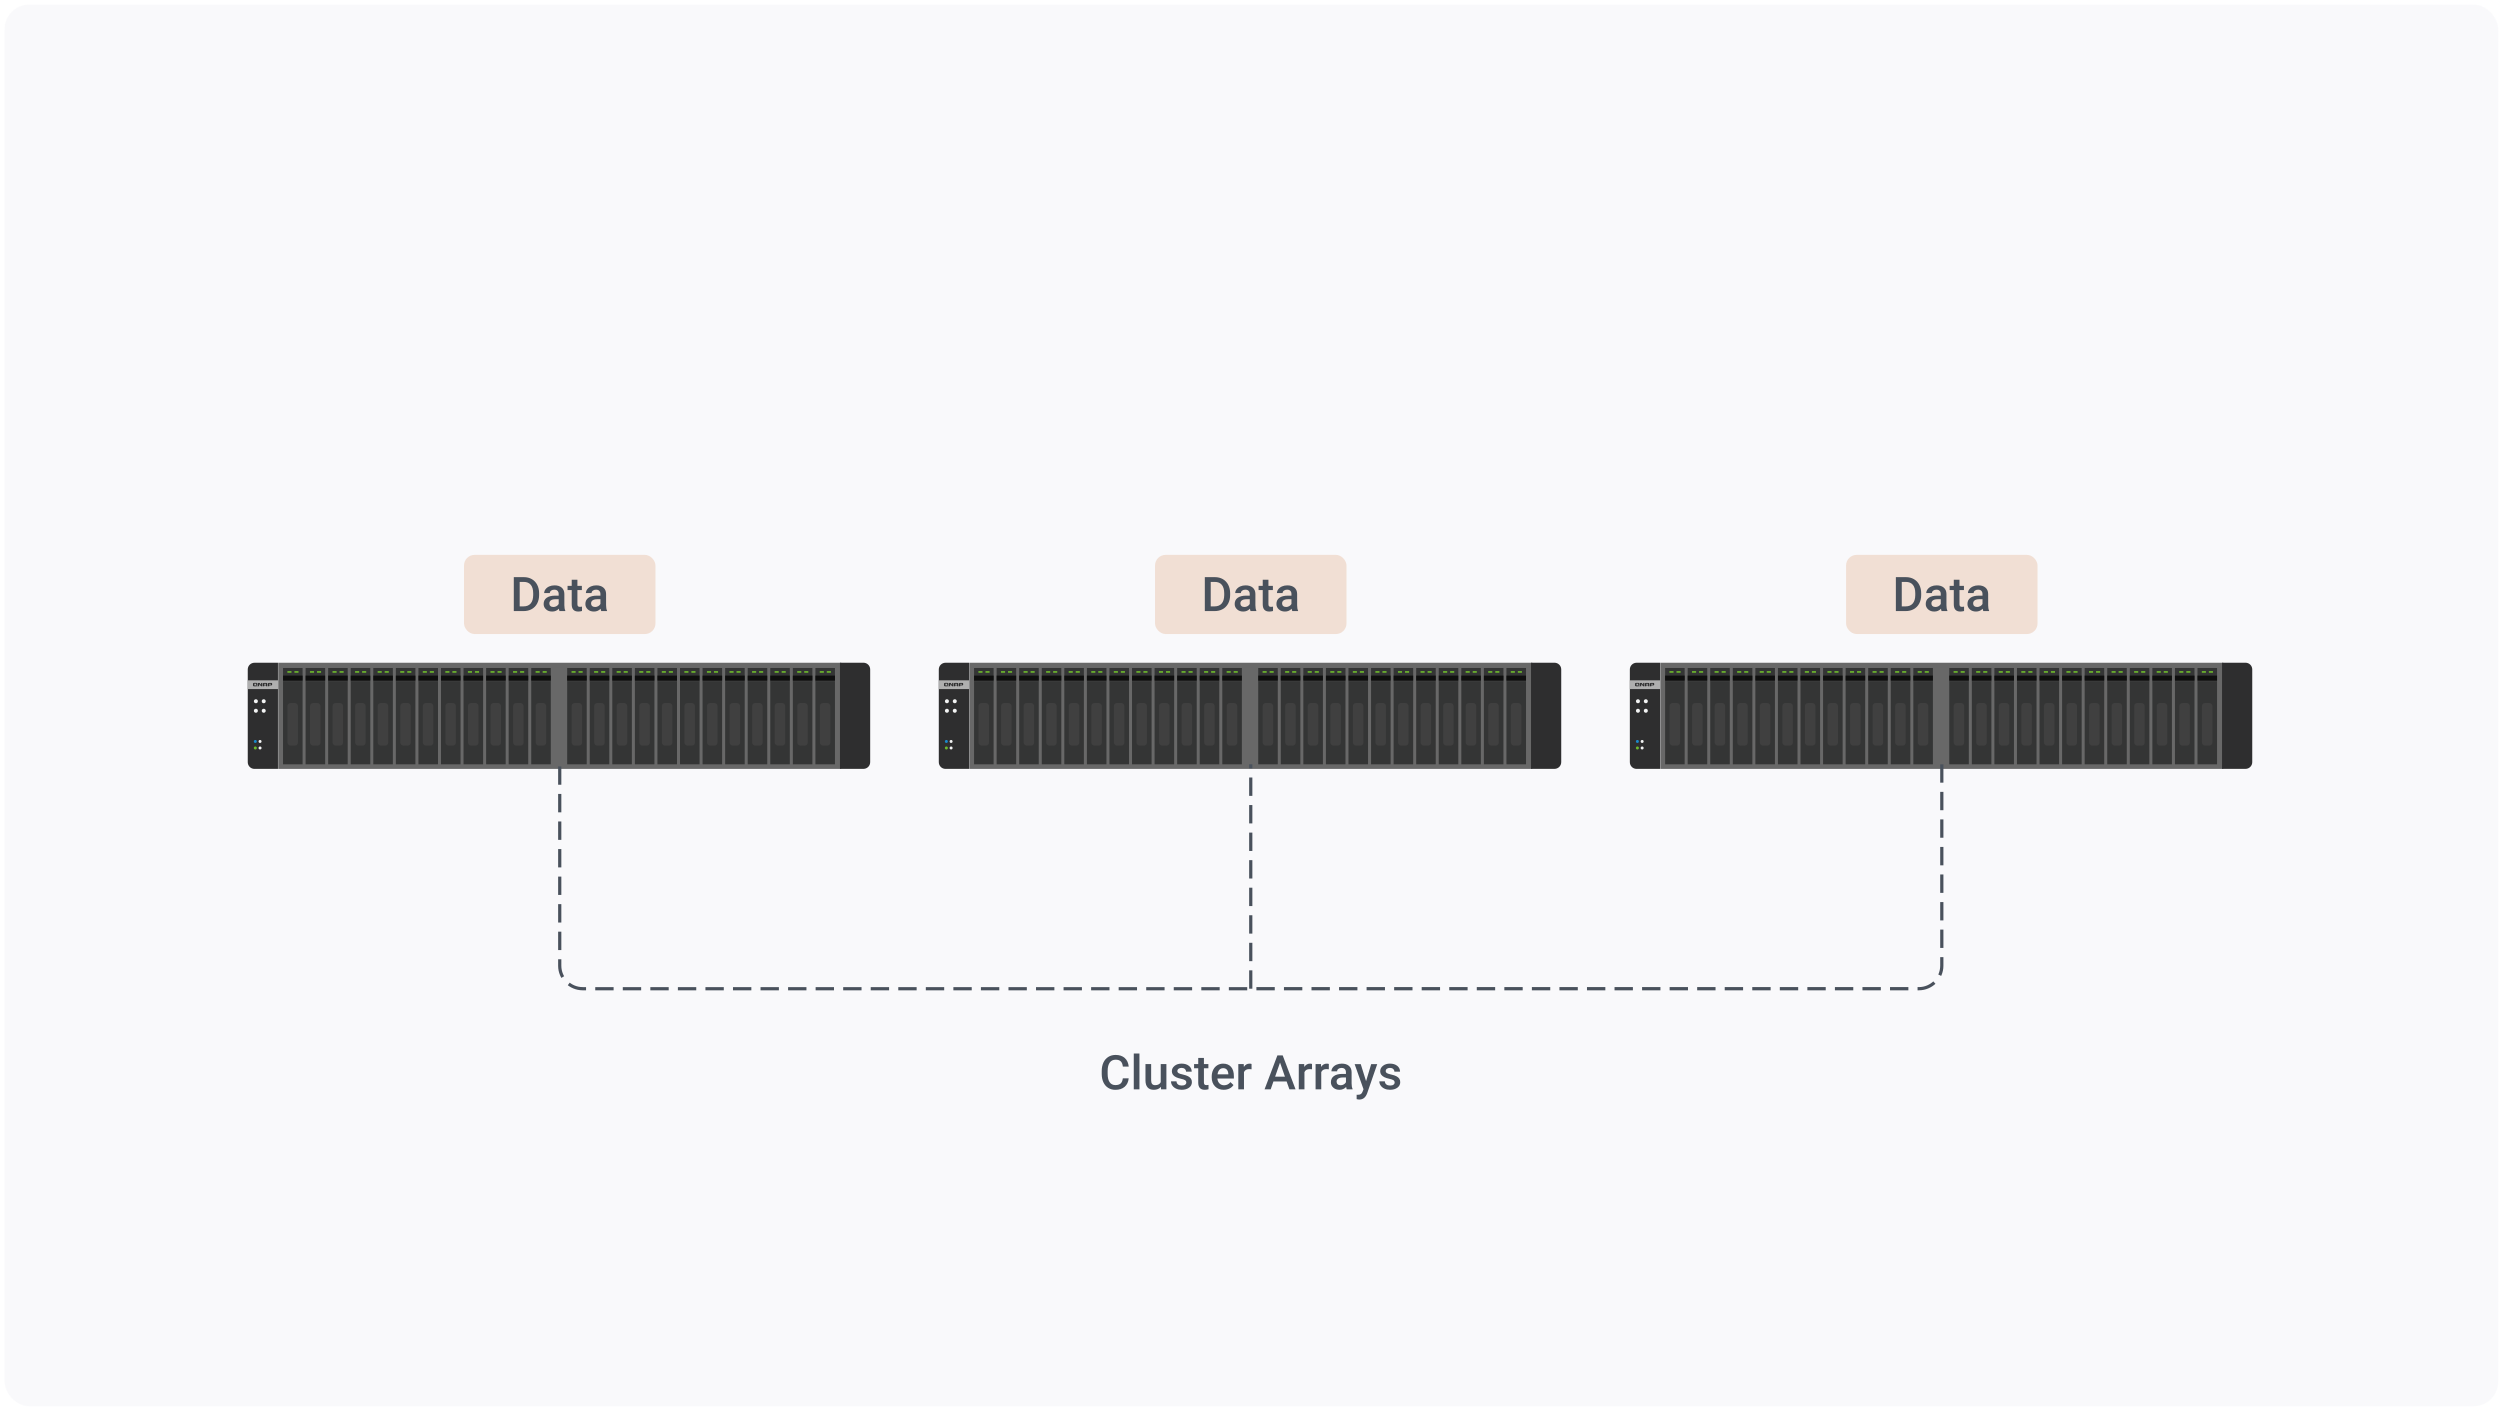 <?xml version="1.0" encoding="UTF-8"?>
<svg xmlns="http://www.w3.org/2000/svg" viewBox="0 0 1089 614">
  <g id="uuid-3e906789-8a05-49f1-92d0-4c6b91911bc1" data-name="bg">
    <rect x="2" y="2" width="1086.23" height="610.55" rx="10.73" ry="10.73" style="fill: #f5f5f8; opacity: .5;"/>
  </g>
  <g id="uuid-6203f62a-e573-4d61-a386-9ef2235f78fc" data-name="圖層 1">
    <g>
      <rect x="202.12" y="241.7" width="83.4" height="34.49" rx="4.62" ry="4.62" style="fill: #d6793a; opacity: .2;"/>
      <g>
        <rect x="121.19" y="288.69" width="245.25" height="46.24" style="fill: #686868;"/>
        <path d="M121.08,334.93h-10.23c-1.62,0-2.93-1.31-2.93-2.93v-40.38c0-1.62,1.31-2.93,2.93-2.93h10.23v46.25h0Z" style="fill: #2e2e2f;"/>
        <path d="M365.89,288.68h10.23c1.62,0,2.93,1.31,2.93,2.93v40.38c0,1.62-1.31,2.93-2.93,2.93h-10.23v-46.25h0Z" style="fill: #2e2e2f;"/>
        <circle cx="111.22" cy="325.82" r=".65" style="fill: #6db92c;"/>
        <circle cx="111.22" cy="322.98" r=".65" style="fill: #1a89cb;"/>
        <circle cx="113.28" cy="325.82" r=".65" style="fill: #f3f4f4;"/>
        <circle cx="113.28" cy="322.98" r=".65" style="fill: #f3f4f4;"/>
        <circle cx="111.46" cy="305.46" r=".87" style="fill: #f3f4f4;"/>
        <circle cx="111.46" cy="309.61" r=".87" style="fill: #f3f4f4;"/>
        <circle cx="114.88" cy="305.46" r=".87" style="fill: #f3f4f4;"/>
        <circle cx="114.88" cy="309.61" r=".87" style="fill: #f3f4f4;"/>
        <g>
          <rect x="123.29" y="296.89" width="8.52" height="36.04" style="fill: #343535;"/>
          <rect x="123.29" y="290.97" width="8.52" height="6.03" style="fill: #343535;"/>
          <rect x="123.29" y="294.29" width="8.52" height="2.18" style="fill: #0f0f0f;"/>
          <rect x="125.22" y="306.24" width="4.56" height="18.54" rx="1.31" ry="1.31" style="fill: #404040;"/>
          <g>
            <rect x="125.18" y="292.34" width="1.78" height=".71" style="fill: #6db92c;"/>
            <rect x="128.25" y="292.34" width="1.78" height=".71" style="fill: #6db92c;"/>
          </g>
        </g>
        <g>
          <rect x="133.12" y="296.89" width="8.52" height="36.04" style="fill: #343535;"/>
          <rect x="133.12" y="290.97" width="8.52" height="6.03" style="fill: #343535;"/>
          <rect x="133.12" y="294.29" width="8.52" height="2.18" style="fill: #0f0f0f;"/>
          <rect x="135.05" y="306.24" width="4.56" height="18.54" rx="1.31" ry="1.31" style="fill: #404040;"/>
          <g>
            <rect x="135.01" y="292.34" width="1.78" height=".71" style="fill: #6db92c;"/>
            <rect x="138.08" y="292.34" width="1.78" height=".71" style="fill: #6db92c;"/>
          </g>
        </g>
        <g>
          <rect x="142.94" y="296.89" width="8.52" height="36.04" style="fill: #343535;"/>
          <rect x="142.94" y="290.97" width="8.52" height="6.03" style="fill: #343535;"/>
          <rect x="142.94" y="294.29" width="8.52" height="2.18" style="fill: #0f0f0f;"/>
          <rect x="144.88" y="306.24" width="4.56" height="18.54" rx="1.31" ry="1.31" style="fill: #404040;"/>
          <g>
            <rect x="144.84" y="292.34" width="1.78" height=".71" style="fill: #6db92c;"/>
            <rect x="147.91" y="292.34" width="1.78" height=".71" style="fill: #6db92c;"/>
          </g>
        </g>
        <g>
          <rect x="152.78" y="296.89" width="8.52" height="36.04" style="fill: #343535;"/>
          <rect x="152.78" y="290.97" width="8.52" height="6.03" style="fill: #343535;"/>
          <rect x="152.78" y="294.29" width="8.52" height="2.18" style="fill: #0f0f0f;"/>
          <rect x="154.71" y="306.24" width="4.56" height="18.54" rx="1.31" ry="1.31" style="fill: #404040;"/>
          <g>
            <rect x="154.67" y="292.34" width="1.78" height=".71" style="fill: #6db92c;"/>
            <rect x="157.74" y="292.34" width="1.78" height=".71" style="fill: #6db92c;"/>
          </g>
        </g>
        <g>
          <rect x="162.61" y="296.89" width="8.52" height="36.04" style="fill: #343535;"/>
          <rect x="162.61" y="290.97" width="8.52" height="6.03" style="fill: #343535;"/>
          <rect x="162.61" y="294.29" width="8.52" height="2.18" style="fill: #0f0f0f;"/>
          <rect x="164.54" y="306.24" width="4.56" height="18.54" rx="1.31" ry="1.31" style="fill: #404040;"/>
          <g>
            <rect x="164.5" y="292.34" width="1.78" height=".71" style="fill: #6db92c;"/>
            <rect x="167.57" y="292.34" width="1.78" height=".71" style="fill: #6db92c;"/>
          </g>
        </g>
        <g>
          <rect x="172.43" y="296.89" width="8.52" height="36.04" style="fill: #343535;"/>
          <rect x="172.43" y="290.97" width="8.52" height="6.03" style="fill: #343535;"/>
          <rect x="172.43" y="294.29" width="8.52" height="2.18" style="fill: #0f0f0f;"/>
          <rect x="174.37" y="306.24" width="4.56" height="18.54" rx="1.31" ry="1.31" style="fill: #404040;"/>
          <g>
            <rect x="174.33" y="292.34" width="1.78" height=".71" style="fill: #6db92c;"/>
            <rect x="177.4" y="292.34" width="1.78" height=".71" style="fill: #6db92c;"/>
          </g>
        </g>
        <g>
          <rect x="182.27" y="296.89" width="8.52" height="36.04" style="fill: #343535;"/>
          <rect x="182.27" y="290.97" width="8.52" height="6.03" style="fill: #343535;"/>
          <rect x="182.27" y="294.29" width="8.52" height="2.18" style="fill: #0f0f0f;"/>
          <rect x="184.2" y="306.24" width="4.56" height="18.54" rx="1.31" ry="1.31" style="fill: #404040;"/>
          <g>
            <rect x="184.16" y="292.34" width="1.78" height=".71" style="fill: #6db92c;"/>
            <rect x="187.23" y="292.34" width="1.78" height=".71" style="fill: #6db92c;"/>
          </g>
        </g>
        <g>
          <rect x="192.09" y="296.89" width="8.52" height="36.04" style="fill: #343535;"/>
          <rect x="192.09" y="290.97" width="8.52" height="6.03" style="fill: #343535;"/>
          <rect x="192.1" y="294.29" width="8.52" height="2.18" style="fill: #0f0f0f;"/>
          <rect x="194.03" y="306.24" width="4.56" height="18.54" rx="1.31" ry="1.31" style="fill: #404040;"/>
          <g>
            <rect x="193.99" y="292.34" width="1.78" height=".71" style="fill: #6db92c;"/>
            <rect x="197.06" y="292.34" width="1.78" height=".71" style="fill: #6db92c;"/>
          </g>
        </g>
        <g>
          <rect x="201.92" y="296.89" width="8.52" height="36.04" style="fill: #343535;"/>
          <rect x="201.92" y="290.97" width="8.52" height="6.03" style="fill: #343535;"/>
          <rect x="201.92" y="294.29" width="8.52" height="2.18" style="fill: #0f0f0f;"/>
          <rect x="203.86" y="306.24" width="4.56" height="18.54" rx="1.31" ry="1.31" style="fill: #404040;"/>
          <g>
            <rect x="203.82" y="292.34" width="1.78" height=".71" style="fill: #6db92c;"/>
            <rect x="206.89" y="292.34" width="1.78" height=".71" style="fill: #6db92c;"/>
          </g>
        </g>
        <g>
          <rect x="211.76" y="296.89" width="8.52" height="36.04" style="fill: #343535;"/>
          <rect x="211.76" y="290.97" width="8.52" height="6.03" style="fill: #343535;"/>
          <rect x="211.76" y="294.29" width="8.52" height="2.18" style="fill: #0f0f0f;"/>
          <rect x="213.69" y="306.24" width="4.56" height="18.54" rx="1.31" ry="1.31" style="fill: #404040;"/>
          <g>
            <rect x="213.65" y="292.34" width="1.78" height=".71" style="fill: #6db92c;"/>
            <rect x="216.72" y="292.34" width="1.78" height=".71" style="fill: #6db92c;"/>
          </g>
        </g>
        <g>
          <rect x="221.58" y="296.89" width="8.52" height="36.04" style="fill: #343535;"/>
          <rect x="221.58" y="290.97" width="8.52" height="6.03" style="fill: #343535;"/>
          <rect x="221.59" y="294.29" width="8.52" height="2.18" style="fill: #0f0f0f;"/>
          <rect x="223.52" y="306.24" width="4.56" height="18.54" rx="1.31" ry="1.31" style="fill: #404040;"/>
          <g>
            <rect x="223.48" y="292.34" width="1.78" height=".71" style="fill: #6db92c;"/>
            <rect x="226.55" y="292.34" width="1.78" height=".71" style="fill: #6db92c;"/>
          </g>
        </g>
        <g>
          <rect x="231.41" y="296.89" width="8.52" height="36.04" style="fill: #343535;"/>
          <rect x="231.41" y="290.97" width="8.52" height="6.03" style="fill: #343535;"/>
          <rect x="231.41" y="294.29" width="8.52" height="2.18" style="fill: #0f0f0f;"/>
          <rect x="233.35" y="306.24" width="4.56" height="18.54" rx="1.31" ry="1.31" style="fill: #404040;"/>
          <g>
            <rect x="233.31" y="292.34" width="1.78" height=".71" style="fill: #6db92c;"/>
            <rect x="236.38" y="292.34" width="1.78" height=".71" style="fill: #6db92c;"/>
          </g>
        </g>
        <g>
          <rect x="247.06" y="296.89" width="8.52" height="36.04" style="fill: #343535;"/>
          <rect x="247.06" y="290.97" width="8.52" height="6.03" style="fill: #343535;"/>
          <rect x="247.06" y="294.29" width="8.52" height="2.18" style="fill: #0f0f0f;"/>
          <rect x="249" y="306.24" width="4.56" height="18.54" rx="1.31" ry="1.31" style="fill: #404040;"/>
          <g>
            <rect x="248.96" y="292.34" width="1.78" height=".71" style="fill: #6db92c;"/>
            <rect x="252.02" y="292.34" width="1.78" height=".71" style="fill: #6db92c;"/>
          </g>
        </g>
        <g>
          <rect x="256.89" y="296.89" width="8.52" height="36.04" style="fill: #343535;"/>
          <rect x="256.89" y="290.97" width="8.52" height="6.03" style="fill: #343535;"/>
          <rect x="256.89" y="294.29" width="8.52" height="2.18" style="fill: #0f0f0f;"/>
          <rect x="258.83" y="306.24" width="4.56" height="18.54" rx="1.31" ry="1.31" style="fill: #404040;"/>
          <g>
            <rect x="258.79" y="292.34" width="1.78" height=".71" style="fill: #6db92c;"/>
            <rect x="261.86" y="292.34" width="1.78" height=".71" style="fill: #6db92c;"/>
          </g>
        </g>
        <g>
          <rect x="266.72" y="296.89" width="8.52" height="36.04" style="fill: #343535;"/>
          <rect x="266.72" y="290.97" width="8.52" height="6.03" style="fill: #343535;"/>
          <rect x="266.72" y="294.29" width="8.52" height="2.18" style="fill: #0f0f0f;"/>
          <rect x="268.66" y="306.24" width="4.56" height="18.54" rx="1.31" ry="1.31" style="fill: #404040;"/>
          <g>
            <rect x="268.62" y="292.34" width="1.78" height=".71" style="fill: #6db92c;"/>
            <rect x="271.68" y="292.34" width="1.78" height=".71" style="fill: #6db92c;"/>
          </g>
        </g>
        <g>
          <rect x="276.55" y="296.89" width="8.52" height="36.04" style="fill: #343535;"/>
          <rect x="276.55" y="290.97" width="8.52" height="6.03" style="fill: #343535;"/>
          <rect x="276.55" y="294.29" width="8.52" height="2.18" style="fill: #0f0f0f;"/>
          <rect x="278.49" y="306.24" width="4.56" height="18.54" rx="1.31" ry="1.31" style="fill: #404040;"/>
          <g>
            <rect x="278.45" y="292.34" width="1.78" height=".71" style="fill: #6db92c;"/>
            <rect x="281.51" y="292.34" width="1.78" height=".71" style="fill: #6db92c;"/>
          </g>
        </g>
        <g>
          <rect x="286.38" y="296.89" width="8.52" height="36.04" style="fill: #343535;"/>
          <rect x="286.38" y="290.97" width="8.52" height="6.03" style="fill: #343535;"/>
          <rect x="286.38" y="294.29" width="8.52" height="2.18" style="fill: #0f0f0f;"/>
          <rect x="288.32" y="306.24" width="4.56" height="18.54" rx="1.31" ry="1.31" style="fill: #404040;"/>
          <g>
            <rect x="288.28" y="292.34" width="1.78" height=".71" style="fill: #6db92c;"/>
            <rect x="291.35" y="292.34" width="1.78" height=".71" style="fill: #6db92c;"/>
          </g>
        </g>
        <g>
          <rect x="296.21" y="296.89" width="8.52" height="36.04" style="fill: #343535;"/>
          <rect x="296.21" y="290.97" width="8.52" height="6.03" style="fill: #343535;"/>
          <rect x="296.21" y="294.29" width="8.52" height="2.18" style="fill: #0f0f0f;"/>
          <rect x="298.15" y="306.24" width="4.56" height="18.54" rx="1.31" ry="1.31" style="fill: #404040;"/>
          <g>
            <rect x="298.11" y="292.34" width="1.78" height=".71" style="fill: #6db92c;"/>
            <rect x="301.17" y="292.34" width="1.78" height=".71" style="fill: #6db92c;"/>
          </g>
        </g>
        <g>
          <rect x="306.04" y="296.89" width="8.52" height="36.04" style="fill: #343535;"/>
          <rect x="306.04" y="290.97" width="8.52" height="6.03" style="fill: #343535;"/>
          <rect x="306.04" y="294.29" width="8.52" height="2.18" style="fill: #0f0f0f;"/>
          <rect x="307.98" y="306.24" width="4.56" height="18.54" rx="1.31" ry="1.31" style="fill: #404040;"/>
          <g>
            <rect x="307.94" y="292.34" width="1.78" height=".71" style="fill: #6db92c;"/>
            <rect x="311" y="292.34" width="1.78" height=".71" style="fill: #6db92c;"/>
          </g>
        </g>
        <g>
          <rect x="315.87" y="296.89" width="8.52" height="36.04" style="fill: #343535;"/>
          <rect x="315.87" y="290.97" width="8.52" height="6.03" style="fill: #343535;"/>
          <rect x="315.87" y="294.29" width="8.52" height="2.18" style="fill: #0f0f0f;"/>
          <rect x="317.81" y="306.24" width="4.56" height="18.54" rx="1.31" ry="1.31" style="fill: #404040;"/>
          <g>
            <rect x="317.77" y="292.34" width="1.78" height=".71" style="fill: #6db92c;"/>
            <rect x="320.83" y="292.34" width="1.78" height=".71" style="fill: #6db92c;"/>
          </g>
        </g>
        <g>
          <rect x="325.7" y="296.89" width="8.52" height="36.04" style="fill: #343535;"/>
          <rect x="325.7" y="290.97" width="8.52" height="6.03" style="fill: #343535;"/>
          <rect x="325.7" y="294.29" width="8.52" height="2.18" style="fill: #0f0f0f;"/>
          <rect x="327.64" y="306.24" width="4.56" height="18.54" rx="1.31" ry="1.31" style="fill: #404040;"/>
          <g>
            <rect x="327.6" y="292.34" width="1.78" height=".71" style="fill: #6db92c;"/>
            <rect x="330.66" y="292.34" width="1.78" height=".71" style="fill: #6db92c;"/>
          </g>
        </g>
        <g>
          <rect x="335.53" y="296.89" width="8.52" height="36.04" style="fill: #343535;"/>
          <rect x="335.53" y="290.97" width="8.52" height="6.03" style="fill: #343535;"/>
          <rect x="335.53" y="294.29" width="8.52" height="2.18" style="fill: #0f0f0f;"/>
          <rect x="337.47" y="306.24" width="4.56" height="18.54" rx="1.31" ry="1.31" style="fill: #404040;"/>
          <g>
            <rect x="337.43" y="292.34" width="1.78" height=".71" style="fill: #6db92c;"/>
            <rect x="340.49" y="292.34" width="1.78" height=".71" style="fill: #6db92c;"/>
          </g>
        </g>
        <g>
          <rect x="345.36" y="296.89" width="8.52" height="36.04" style="fill: #343535;"/>
          <rect x="345.36" y="290.97" width="8.52" height="6.03" style="fill: #343535;"/>
          <rect x="345.36" y="294.29" width="8.52" height="2.18" style="fill: #0f0f0f;"/>
          <rect x="347.3" y="306.24" width="4.56" height="18.54" rx="1.31" ry="1.31" style="fill: #404040;"/>
          <g>
            <rect x="347.26" y="292.34" width="1.78" height=".71" style="fill: #6db92c;"/>
            <rect x="350.32" y="292.34" width="1.78" height=".71" style="fill: #6db92c;"/>
          </g>
        </g>
        <g>
          <rect x="355.19" y="296.89" width="8.52" height="36.04" style="fill: #343535;"/>
          <rect x="355.19" y="290.97" width="8.52" height="6.03" style="fill: #343535;"/>
          <rect x="355.19" y="294.29" width="8.52" height="2.18" style="fill: #0f0f0f;"/>
          <rect x="357.13" y="306.24" width="4.56" height="18.54" rx="1.31" ry="1.31" style="fill: #404040;"/>
          <g>
            <rect x="357.09" y="292.34" width="1.78" height=".71" style="fill: #6db92c;"/>
            <rect x="360.15" y="292.34" width="1.78" height=".71" style="fill: #6db92c;"/>
          </g>
        </g>
        <rect x="107.91" y="296.35" width="13.19" height="3.81" style="fill: #afafaf;"/>
        <path d="M113.73,298.33s-.01.02-.03.01c0,0-.01,0-.02-.01-.1-.15-.46-.65-.58-.81h0s0,0,0,0h0s-.07-.04-.12-.04h-.45c-.06,0-.1.02-.13.05-.03.03-.05.07-.05.13h0v1.29h.53s0-.68,0-.88c0-.01.01-.03.05-.03,0,0,.01,0,.02.01.1.16.77.9.77.9h.55v-1.47h-.54v.85h0ZM111.26,298.44c.18.11.49.34.59.53h.4c-.07-.12-.3-.41-1-.53ZM118.45,297.55c-.06-.05-.14-.07-.26-.07h0-1.07c-.13,0-.24.03-.31.08-.07.06-.11.13-.11.23h0v1.16h.56v-.39h.91c.25,0,.37-.1.37-.3v-.47c0-.11-.03-.19-.09-.24h0ZM117.96,298.24h-.71v-.38h.71v.38ZM116.32,297.56c-.07-.06-.18-.08-.31-.08h-1.07c-.13,0-.24.03-.31.08-.07.06-.11.14-.11.23v1.15h.56v-.39h.79v.39h.56v-1.15c0-.1-.04-.18-.11-.23ZM115.87,298.28h-.79v-.43h.79v.43ZM111.38,298.59h-.57v-.78h.78v.65c.24.07.4.17.51.26.02-.05.02-.1.02-.15v-.72c0-.25-.14-.37-.43-.39h-1c-.32,0-.48.13-.48.39v.72c0,.26.16.39.48.39h.94s.09,0,.13,0c-.09-.12-.25-.25-.39-.36h0Z" style="fill: #2e2e2f;"/>
      </g>
      <g>
        <rect x="422.21" y="288.69" width="245.25" height="46.24" style="fill: #686868;"/>
        <path d="M422.1,334.93h-10.23c-1.62,0-2.93-1.31-2.93-2.93v-40.38c0-1.62,1.31-2.93,2.93-2.93h10.23v46.25h0Z" style="fill: #2e2e2f;"/>
        <path d="M666.91,288.68h10.23c1.62,0,2.93,1.31,2.93,2.93v40.38c0,1.62-1.31,2.93-2.93,2.93h-10.23v-46.25h0Z" style="fill: #2e2e2f;"/>
        <circle cx="412.24" cy="325.82" r=".65" style="fill: #6db92c;"/>
        <circle cx="412.24" cy="322.98" r=".65" style="fill: #1a89cb;"/>
        <circle cx="414.3" cy="325.82" r=".65" style="fill: #f3f4f4;"/>
        <circle cx="414.3" cy="322.98" r=".65" style="fill: #f3f4f4;"/>
        <circle cx="412.48" cy="305.46" r=".87" style="fill: #f3f4f4;"/>
        <circle cx="412.48" cy="309.61" r=".87" style="fill: #f3f4f4;"/>
        <circle cx="415.9" cy="305.46" r=".87" style="fill: #f3f4f4;"/>
        <circle cx="415.9" cy="309.61" r=".87" style="fill: #f3f4f4;"/>
        <g>
          <rect x="424.3" y="296.89" width="8.52" height="36.04" style="fill: #343535;"/>
          <rect x="424.3" y="290.97" width="8.52" height="6.03" style="fill: #343535;"/>
          <rect x="424.3" y="294.29" width="8.52" height="2.18" style="fill: #0f0f0f;"/>
          <rect x="426.24" y="306.24" width="4.56" height="18.54" rx="1.31" ry="1.31" style="fill: #404040;"/>
          <g>
            <rect x="426.2" y="292.34" width="1.78" height=".71" style="fill: #6db92c;"/>
            <rect x="429.27" y="292.34" width="1.78" height=".71" style="fill: #6db92c;"/>
          </g>
        </g>
        <g>
          <rect x="434.13" y="296.89" width="8.52" height="36.04" style="fill: #343535;"/>
          <rect x="434.13" y="290.97" width="8.52" height="6.03" style="fill: #343535;"/>
          <rect x="434.13" y="294.29" width="8.52" height="2.18" style="fill: #0f0f0f;"/>
          <rect x="436.07" y="306.24" width="4.56" height="18.54" rx="1.31" ry="1.31" style="fill: #404040;"/>
          <g>
            <rect x="436.03" y="292.34" width="1.78" height=".71" style="fill: #6db92c;"/>
            <rect x="439.09" y="292.34" width="1.78" height=".71" style="fill: #6db92c;"/>
          </g>
        </g>
        <g>
          <rect x="443.96" y="296.89" width="8.52" height="36.04" style="fill: #343535;"/>
          <rect x="443.96" y="290.97" width="8.52" height="6.03" style="fill: #343535;"/>
          <rect x="443.96" y="294.29" width="8.52" height="2.18" style="fill: #0f0f0f;"/>
          <rect x="445.9" y="306.24" width="4.56" height="18.54" rx="1.31" ry="1.31" style="fill: #404040;"/>
          <g>
            <rect x="445.86" y="292.34" width="1.78" height=".71" style="fill: #6db92c;"/>
            <rect x="448.92" y="292.34" width="1.78" height=".71" style="fill: #6db92c;"/>
          </g>
        </g>
        <g>
          <rect x="453.79" y="296.89" width="8.52" height="36.04" style="fill: #343535;"/>
          <rect x="453.79" y="290.97" width="8.52" height="6.03" style="fill: #343535;"/>
          <rect x="453.79" y="294.29" width="8.52" height="2.18" style="fill: #0f0f0f;"/>
          <rect x="455.73" y="306.24" width="4.56" height="18.54" rx="1.31" ry="1.31" style="fill: #404040;"/>
          <g>
            <rect x="455.69" y="292.34" width="1.78" height=".71" style="fill: #6db92c;"/>
            <rect x="458.75" y="292.34" width="1.78" height=".71" style="fill: #6db92c;"/>
          </g>
        </g>
        <g>
          <rect x="463.62" y="296.89" width="8.52" height="36.04" style="fill: #343535;"/>
          <rect x="463.62" y="290.97" width="8.52" height="6.03" style="fill: #343535;"/>
          <rect x="463.62" y="294.29" width="8.52" height="2.18" style="fill: #0f0f0f;"/>
          <rect x="465.56" y="306.24" width="4.56" height="18.54" rx="1.31" ry="1.31" style="fill: #404040;"/>
          <g>
            <rect x="465.52" y="292.34" width="1.78" height=".71" style="fill: #6db92c;"/>
            <rect x="468.58" y="292.34" width="1.78" height=".71" style="fill: #6db92c;"/>
          </g>
        </g>
        <g>
          <rect x="473.45" y="296.89" width="8.52" height="36.04" style="fill: #343535;"/>
          <rect x="473.45" y="290.97" width="8.52" height="6.03" style="fill: #343535;"/>
          <rect x="473.45" y="294.29" width="8.52" height="2.18" style="fill: #0f0f0f;"/>
          <rect x="475.39" y="306.24" width="4.56" height="18.54" rx="1.31" ry="1.31" style="fill: #404040;"/>
          <g>
            <rect x="475.35" y="292.34" width="1.78" height=".71" style="fill: #6db92c;"/>
            <rect x="478.41" y="292.34" width="1.78" height=".71" style="fill: #6db92c;"/>
          </g>
        </g>
        <g>
          <rect x="483.28" y="296.89" width="8.52" height="36.04" style="fill: #343535;"/>
          <rect x="483.28" y="290.97" width="8.52" height="6.03" style="fill: #343535;"/>
          <rect x="483.28" y="294.29" width="8.52" height="2.18" style="fill: #0f0f0f;"/>
          <rect x="485.22" y="306.24" width="4.56" height="18.54" rx="1.31" ry="1.31" style="fill: #404040;"/>
          <g>
            <rect x="485.18" y="292.34" width="1.78" height=".71" style="fill: #6db92c;"/>
            <rect x="488.24" y="292.34" width="1.78" height=".71" style="fill: #6db92c;"/>
          </g>
        </g>
        <g>
          <rect x="493.11" y="296.89" width="8.52" height="36.04" style="fill: #343535;"/>
          <rect x="493.11" y="290.97" width="8.52" height="6.03" style="fill: #343535;"/>
          <rect x="493.11" y="294.29" width="8.52" height="2.18" style="fill: #0f0f0f;"/>
          <rect x="495.05" y="306.24" width="4.56" height="18.54" rx="1.31" ry="1.31" style="fill: #404040;"/>
          <g>
            <rect x="495.01" y="292.34" width="1.78" height=".71" style="fill: #6db92c;"/>
            <rect x="498.07" y="292.34" width="1.78" height=".71" style="fill: #6db92c;"/>
          </g>
        </g>
        <g>
          <rect x="502.94" y="296.89" width="8.52" height="36.04" style="fill: #343535;"/>
          <rect x="502.94" y="290.97" width="8.52" height="6.03" style="fill: #343535;"/>
          <rect x="502.94" y="294.29" width="8.52" height="2.18" style="fill: #0f0f0f;"/>
          <rect x="504.88" y="306.24" width="4.56" height="18.54" rx="1.31" ry="1.31" style="fill: #404040;"/>
          <g>
            <rect x="504.84" y="292.34" width="1.78" height=".71" style="fill: #6db92c;"/>
            <rect x="507.9" y="292.34" width="1.78" height=".71" style="fill: #6db92c;"/>
          </g>
        </g>
        <g>
          <rect x="512.77" y="296.89" width="8.52" height="36.04" style="fill: #343535;"/>
          <rect x="512.77" y="290.97" width="8.52" height="6.03" style="fill: #343535;"/>
          <rect x="512.77" y="294.29" width="8.52" height="2.18" style="fill: #0f0f0f;"/>
          <rect x="514.71" y="306.24" width="4.56" height="18.54" rx="1.31" ry="1.31" style="fill: #404040;"/>
          <g>
            <rect x="514.67" y="292.34" width="1.78" height=".71" style="fill: #6db92c;"/>
            <rect x="517.73" y="292.34" width="1.78" height=".71" style="fill: #6db92c;"/>
          </g>
        </g>
        <g>
          <rect x="522.6" y="296.89" width="8.52" height="36.04" style="fill: #343535;"/>
          <rect x="522.6" y="290.97" width="8.52" height="6.03" style="fill: #343535;"/>
          <rect x="522.6" y="294.29" width="8.52" height="2.18" style="fill: #0f0f0f;"/>
          <rect x="524.54" y="306.24" width="4.56" height="18.54" rx="1.31" ry="1.31" style="fill: #404040;"/>
          <g>
            <rect x="524.5" y="292.34" width="1.78" height=".71" style="fill: #6db92c;"/>
            <rect x="527.56" y="292.34" width="1.78" height=".71" style="fill: #6db92c;"/>
          </g>
        </g>
        <g>
          <rect x="532.43" y="296.89" width="8.52" height="36.04" style="fill: #343535;"/>
          <rect x="532.43" y="290.97" width="8.52" height="6.03" style="fill: #343535;"/>
          <rect x="532.43" y="294.29" width="8.52" height="2.18" style="fill: #0f0f0f;"/>
          <rect x="534.37" y="306.24" width="4.56" height="18.54" rx="1.31" ry="1.31" style="fill: #404040;"/>
          <g>
            <rect x="534.33" y="292.34" width="1.78" height=".71" style="fill: #6db92c;"/>
            <rect x="537.39" y="292.34" width="1.78" height=".71" style="fill: #6db92c;"/>
          </g>
        </g>
        <g>
          <rect x="548.08" y="296.89" width="8.52" height="36.04" style="fill: #343535;"/>
          <rect x="548.08" y="290.97" width="8.52" height="6.03" style="fill: #343535;"/>
          <rect x="548.08" y="294.29" width="8.52" height="2.18" style="fill: #0f0f0f;"/>
          <rect x="550.02" y="306.24" width="4.56" height="18.54" rx="1.31" ry="1.31" style="fill: #404040;"/>
          <g>
            <rect x="549.98" y="292.34" width="1.78" height=".71" style="fill: #6db92c;"/>
            <rect x="553.04" y="292.34" width="1.78" height=".71" style="fill: #6db92c;"/>
          </g>
        </g>
        <g>
          <rect x="557.91" y="296.89" width="8.52" height="36.04" style="fill: #343535;"/>
          <rect x="557.91" y="290.97" width="8.52" height="6.03" style="fill: #343535;"/>
          <rect x="557.91" y="294.29" width="8.52" height="2.18" style="fill: #0f0f0f;"/>
          <rect x="559.85" y="306.24" width="4.56" height="18.54" rx="1.31" ry="1.31" style="fill: #404040;"/>
          <g>
            <rect x="559.8" y="292.34" width="1.78" height=".71" style="fill: #6db92c;"/>
            <rect x="562.87" y="292.34" width="1.78" height=".71" style="fill: #6db92c;"/>
          </g>
        </g>
        <g>
          <rect x="567.74" y="296.89" width="8.52" height="36.04" style="fill: #343535;"/>
          <rect x="567.74" y="290.97" width="8.52" height="6.03" style="fill: #343535;"/>
          <rect x="567.74" y="294.29" width="8.52" height="2.18" style="fill: #0f0f0f;"/>
          <rect x="569.68" y="306.24" width="4.56" height="18.54" rx="1.31" ry="1.31" style="fill: #404040;"/>
          <g>
            <rect x="569.63" y="292.34" width="1.78" height=".71" style="fill: #6db92c;"/>
            <rect x="572.7" y="292.34" width="1.78" height=".71" style="fill: #6db92c;"/>
          </g>
        </g>
        <g>
          <rect x="577.57" y="296.89" width="8.52" height="36.04" style="fill: #343535;"/>
          <rect x="577.57" y="290.97" width="8.52" height="6.03" style="fill: #343535;"/>
          <rect x="577.57" y="294.29" width="8.52" height="2.18" style="fill: #0f0f0f;"/>
          <rect x="579.51" y="306.24" width="4.56" height="18.54" rx="1.31" ry="1.31" style="fill: #404040;"/>
          <g>
            <rect x="579.47" y="292.34" width="1.78" height=".71" style="fill: #6db92c;"/>
            <rect x="582.53" y="292.34" width="1.78" height=".71" style="fill: #6db92c;"/>
          </g>
        </g>
        <g>
          <rect x="587.4" y="296.89" width="8.52" height="36.04" style="fill: #343535;"/>
          <rect x="587.4" y="290.97" width="8.52" height="6.03" style="fill: #343535;"/>
          <rect x="587.4" y="294.29" width="8.52" height="2.18" style="fill: #0f0f0f;"/>
          <rect x="589.34" y="306.24" width="4.56" height="18.54" rx="1.31" ry="1.31" style="fill: #404040;"/>
          <g>
            <rect x="589.29" y="292.34" width="1.78" height=".71" style="fill: #6db92c;"/>
            <rect x="592.36" y="292.34" width="1.78" height=".71" style="fill: #6db92c;"/>
          </g>
        </g>
        <g>
          <rect x="597.23" y="296.89" width="8.52" height="36.04" style="fill: #343535;"/>
          <rect x="597.23" y="290.97" width="8.52" height="6.03" style="fill: #343535;"/>
          <rect x="597.23" y="294.29" width="8.52" height="2.18" style="fill: #0f0f0f;"/>
          <rect x="599.17" y="306.24" width="4.56" height="18.54" rx="1.31" ry="1.31" style="fill: #404040;"/>
          <g>
            <rect x="599.12" y="292.34" width="1.78" height=".71" style="fill: #6db92c;"/>
            <rect x="602.19" y="292.34" width="1.78" height=".71" style="fill: #6db92c;"/>
          </g>
        </g>
        <g>
          <rect x="607.06" y="296.89" width="8.52" height="36.04" style="fill: #343535;"/>
          <rect x="607.06" y="290.97" width="8.52" height="6.03" style="fill: #343535;"/>
          <rect x="607.06" y="294.29" width="8.52" height="2.18" style="fill: #0f0f0f;"/>
          <rect x="609" y="306.24" width="4.56" height="18.54" rx="1.31" ry="1.31" style="fill: #404040;"/>
          <g>
            <rect x="608.95" y="292.34" width="1.78" height=".71" style="fill: #6db92c;"/>
            <rect x="612.02" y="292.34" width="1.78" height=".71" style="fill: #6db92c;"/>
          </g>
        </g>
        <g>
          <rect x="616.89" y="296.89" width="8.52" height="36.04" style="fill: #343535;"/>
          <rect x="616.89" y="290.97" width="8.52" height="6.03" style="fill: #343535;"/>
          <rect x="616.89" y="294.29" width="8.52" height="2.18" style="fill: #0f0f0f;"/>
          <rect x="618.83" y="306.24" width="4.56" height="18.54" rx="1.31" ry="1.31" style="fill: #404040;"/>
          <g>
            <rect x="618.78" y="292.34" width="1.78" height=".71" style="fill: #6db92c;"/>
            <rect x="621.85" y="292.34" width="1.78" height=".71" style="fill: #6db92c;"/>
          </g>
        </g>
        <g>
          <rect x="626.72" y="296.89" width="8.52" height="36.04" style="fill: #343535;"/>
          <rect x="626.72" y="290.97" width="8.52" height="6.03" style="fill: #343535;"/>
          <rect x="626.72" y="294.29" width="8.52" height="2.18" style="fill: #0f0f0f;"/>
          <rect x="628.65" y="306.24" width="4.56" height="18.54" rx="1.31" ry="1.31" style="fill: #404040;"/>
          <g>
            <rect x="628.61" y="292.34" width="1.78" height=".71" style="fill: #6db92c;"/>
            <rect x="631.68" y="292.34" width="1.78" height=".71" style="fill: #6db92c;"/>
          </g>
        </g>
        <g>
          <rect x="636.55" y="296.89" width="8.52" height="36.04" style="fill: #343535;"/>
          <rect x="636.55" y="290.97" width="8.52" height="6.03" style="fill: #343535;"/>
          <rect x="636.55" y="294.29" width="8.52" height="2.18" style="fill: #0f0f0f;"/>
          <rect x="638.49" y="306.24" width="4.56" height="18.54" rx="1.31" ry="1.31" style="fill: #404040;"/>
          <g>
            <rect x="638.44" y="292.34" width="1.78" height=".71" style="fill: #6db92c;"/>
            <rect x="641.51" y="292.34" width="1.78" height=".71" style="fill: #6db92c;"/>
          </g>
        </g>
        <g>
          <rect x="646.38" y="296.89" width="8.52" height="36.04" style="fill: #343535;"/>
          <rect x="646.38" y="290.97" width="8.52" height="6.03" style="fill: #343535;"/>
          <rect x="646.38" y="294.29" width="8.52" height="2.18" style="fill: #0f0f0f;"/>
          <rect x="648.31" y="306.24" width="4.56" height="18.54" rx="1.31" ry="1.31" style="fill: #404040;"/>
          <g>
            <rect x="648.27" y="292.34" width="1.78" height=".71" style="fill: #6db92c;"/>
            <rect x="651.34" y="292.34" width="1.78" height=".71" style="fill: #6db92c;"/>
          </g>
        </g>
        <g>
          <rect x="656.21" y="296.89" width="8.52" height="36.04" style="fill: #343535;"/>
          <rect x="656.21" y="290.97" width="8.52" height="6.03" style="fill: #343535;"/>
          <rect x="656.21" y="294.29" width="8.52" height="2.18" style="fill: #0f0f0f;"/>
          <rect x="658.14" y="306.24" width="4.56" height="18.54" rx="1.31" ry="1.31" style="fill: #404040;"/>
          <g>
            <rect x="658.1" y="292.34" width="1.78" height=".71" style="fill: #6db92c;"/>
            <rect x="661.17" y="292.34" width="1.78" height=".71" style="fill: #6db92c;"/>
          </g>
        </g>
        <rect x="408.93" y="296.35" width="13.19" height="3.81" style="fill: #afafaf;"/>
        <path d="M414.75,298.33s-.01.02-.03.01c0,0-.01,0-.02-.01-.1-.15-.46-.65-.58-.81h0s0,0,0,0h0s-.07-.04-.12-.04h-.45c-.06,0-.1.02-.13.05-.03.03-.05.07-.05.13h0v1.29h.53s0-.68,0-.88c0-.01.01-.03.05-.03,0,0,.01,0,.02.01.1.16.77.9.77.9h.55v-1.47h-.54v.85h0ZM412.28,298.44c.18.11.49.34.59.53h.4c-.07-.12-.3-.41-1-.53ZM419.46,297.55c-.06-.05-.14-.07-.26-.07h0-1.07c-.13,0-.24.03-.31.08-.07.06-.11.13-.11.23h0v1.16h.56v-.39h.91c.25,0,.37-.1.37-.3v-.47c0-.11-.03-.19-.09-.24h0ZM418.98,298.24h-.71v-.38h.71v.38ZM417.34,297.56c-.07-.06-.18-.08-.31-.08h-1.07c-.13,0-.24.03-.31.08-.07.06-.11.14-.11.23v1.15h.56v-.39h.79v.39h.56v-1.15c0-.1-.04-.18-.11-.23ZM416.89,298.28h-.79v-.43h.79v.43ZM412.39,298.59h-.57v-.78h.78v.65c.24.07.4.17.51.26.02-.05.02-.1.02-.15v-.72c0-.25-.14-.37-.43-.39h-1c-.32,0-.48.13-.48.39v.72c0,.26.16.39.48.39h.94s.09,0,.13,0c-.09-.12-.25-.25-.39-.36h0Z" style="fill: #2e2e2f;"/>
      </g>
      <g>
        <rect x="723.23" y="288.69" width="245.25" height="46.24" style="fill: #686868;"/>
        <path d="M723.12,334.93h-10.23c-1.62,0-2.93-1.31-2.93-2.93v-40.38c0-1.62,1.31-2.93,2.93-2.93h10.23v46.25h0Z" style="fill: #2e2e2f;"/>
        <path d="M967.92,288.68h10.23c1.62,0,2.93,1.31,2.93,2.93v40.38c0,1.62-1.31,2.93-2.93,2.93h-10.23v-46.25h0Z" style="fill: #2e2e2f;"/>
        <circle cx="713.25" cy="325.82" r=".65" style="fill: #6db92c;"/>
        <circle cx="713.25" cy="322.98" r=".65" style="fill: #1a89cb;"/>
        <circle cx="715.32" cy="325.82" r=".65" style="fill: #f3f4f4;"/>
        <circle cx="715.32" cy="322.98" r=".65" style="fill: #f3f4f4;"/>
        <circle cx="713.49" cy="305.46" r=".87" style="fill: #f3f4f4;"/>
        <circle cx="713.49" cy="309.61" r=".87" style="fill: #f3f4f4;"/>
        <circle cx="716.92" cy="305.46" r=".87" style="fill: #f3f4f4;"/>
        <circle cx="716.92" cy="309.61" r=".87" style="fill: #f3f4f4;"/>
        <g>
          <rect x="725.32" y="296.89" width="8.52" height="36.04" style="fill: #343535;"/>
          <rect x="725.32" y="290.97" width="8.52" height="6.03" style="fill: #343535;"/>
          <rect x="725.32" y="294.29" width="8.52" height="2.18" style="fill: #0f0f0f;"/>
          <rect x="727.26" y="306.24" width="4.56" height="18.54" rx="1.31" ry="1.31" style="fill: #404040;"/>
          <g>
            <rect x="727.21" y="292.34" width="1.78" height=".71" style="fill: #6db92c;"/>
            <rect x="730.28" y="292.34" width="1.78" height=".71" style="fill: #6db92c;"/>
          </g>
        </g>
        <g>
          <rect x="735.15" y="296.89" width="8.52" height="36.04" style="fill: #343535;"/>
          <rect x="735.15" y="290.97" width="8.52" height="6.03" style="fill: #343535;"/>
          <rect x="735.15" y="294.29" width="8.52" height="2.18" style="fill: #0f0f0f;"/>
          <rect x="737.09" y="306.24" width="4.56" height="18.54" rx="1.31" ry="1.31" style="fill: #404040;"/>
          <g>
            <rect x="737.04" y="292.34" width="1.78" height=".71" style="fill: #6db92c;"/>
            <rect x="740.11" y="292.34" width="1.78" height=".71" style="fill: #6db92c;"/>
          </g>
        </g>
        <g>
          <rect x="744.98" y="296.89" width="8.52" height="36.04" style="fill: #343535;"/>
          <rect x="744.98" y="290.97" width="8.52" height="6.03" style="fill: #343535;"/>
          <rect x="744.98" y="294.29" width="8.52" height="2.18" style="fill: #0f0f0f;"/>
          <rect x="746.92" y="306.24" width="4.56" height="18.54" rx="1.31" ry="1.31" style="fill: #404040;"/>
          <g>
            <rect x="746.87" y="292.34" width="1.78" height=".71" style="fill: #6db92c;"/>
            <rect x="749.94" y="292.34" width="1.78" height=".71" style="fill: #6db92c;"/>
          </g>
        </g>
        <g>
          <rect x="754.81" y="296.89" width="8.52" height="36.04" style="fill: #343535;"/>
          <rect x="754.81" y="290.97" width="8.52" height="6.03" style="fill: #343535;"/>
          <rect x="754.81" y="294.29" width="8.52" height="2.18" style="fill: #0f0f0f;"/>
          <rect x="756.75" y="306.24" width="4.56" height="18.54" rx="1.31" ry="1.31" style="fill: #404040;"/>
          <g>
            <rect x="756.7" y="292.34" width="1.78" height=".71" style="fill: #6db92c;"/>
            <rect x="759.77" y="292.34" width="1.78" height=".71" style="fill: #6db92c;"/>
          </g>
        </g>
        <g>
          <rect x="764.64" y="296.89" width="8.52" height="36.04" style="fill: #343535;"/>
          <rect x="764.64" y="290.97" width="8.52" height="6.03" style="fill: #343535;"/>
          <rect x="764.64" y="294.29" width="8.52" height="2.18" style="fill: #0f0f0f;"/>
          <rect x="766.58" y="306.24" width="4.56" height="18.54" rx="1.31" ry="1.31" style="fill: #404040;"/>
          <g>
            <rect x="766.53" y="292.34" width="1.78" height=".71" style="fill: #6db92c;"/>
            <rect x="769.6" y="292.34" width="1.78" height=".71" style="fill: #6db92c;"/>
          </g>
        </g>
        <g>
          <rect x="774.47" y="296.89" width="8.52" height="36.04" style="fill: #343535;"/>
          <rect x="774.47" y="290.97" width="8.52" height="6.03" style="fill: #343535;"/>
          <rect x="774.47" y="294.29" width="8.52" height="2.18" style="fill: #0f0f0f;"/>
          <rect x="776.41" y="306.24" width="4.56" height="18.54" rx="1.31" ry="1.31" style="fill: #404040;"/>
          <g>
            <rect x="776.36" y="292.34" width="1.78" height=".71" style="fill: #6db92c;"/>
            <rect x="779.43" y="292.34" width="1.78" height=".71" style="fill: #6db92c;"/>
          </g>
        </g>
        <g>
          <rect x="784.3" y="296.89" width="8.52" height="36.04" style="fill: #343535;"/>
          <rect x="784.3" y="290.97" width="8.52" height="6.03" style="fill: #343535;"/>
          <rect x="784.3" y="294.29" width="8.52" height="2.18" style="fill: #0f0f0f;"/>
          <rect x="786.23" y="306.24" width="4.56" height="18.54" rx="1.31" ry="1.31" style="fill: #404040;"/>
          <g>
            <rect x="786.19" y="292.34" width="1.78" height=".71" style="fill: #6db92c;"/>
            <rect x="789.26" y="292.34" width="1.78" height=".71" style="fill: #6db92c;"/>
          </g>
        </g>
        <g>
          <rect x="794.13" y="296.89" width="8.52" height="36.04" style="fill: #343535;"/>
          <rect x="794.13" y="290.97" width="8.52" height="6.03" style="fill: #343535;"/>
          <rect x="794.13" y="294.29" width="8.52" height="2.18" style="fill: #0f0f0f;"/>
          <rect x="796.06" y="306.24" width="4.56" height="18.54" rx="1.31" ry="1.31" style="fill: #404040;"/>
          <g>
            <rect x="796.02" y="292.34" width="1.78" height=".71" style="fill: #6db92c;"/>
            <rect x="799.09" y="292.34" width="1.78" height=".71" style="fill: #6db92c;"/>
          </g>
        </g>
        <g>
          <rect x="803.96" y="296.89" width="8.52" height="36.04" style="fill: #343535;"/>
          <rect x="803.96" y="290.97" width="8.52" height="6.03" style="fill: #343535;"/>
          <rect x="803.96" y="294.29" width="8.52" height="2.18" style="fill: #0f0f0f;"/>
          <rect x="805.9" y="306.24" width="4.56" height="18.54" rx="1.31" ry="1.31" style="fill: #404040;"/>
          <g>
            <rect x="805.85" y="292.34" width="1.78" height=".71" style="fill: #6db92c;"/>
            <rect x="808.92" y="292.34" width="1.78" height=".71" style="fill: #6db92c;"/>
          </g>
        </g>
        <g>
          <rect x="813.79" y="296.89" width="8.52" height="36.04" style="fill: #343535;"/>
          <rect x="813.79" y="290.97" width="8.52" height="6.03" style="fill: #343535;"/>
          <rect x="813.79" y="294.29" width="8.52" height="2.18" style="fill: #0f0f0f;"/>
          <rect x="815.72" y="306.24" width="4.56" height="18.54" rx="1.31" ry="1.31" style="fill: #404040;"/>
          <g>
            <rect x="815.68" y="292.34" width="1.78" height=".71" style="fill: #6db92c;"/>
            <rect x="818.75" y="292.34" width="1.78" height=".71" style="fill: #6db92c;"/>
          </g>
        </g>
        <g>
          <rect x="823.62" y="296.89" width="8.52" height="36.04" style="fill: #343535;"/>
          <rect x="823.62" y="290.97" width="8.52" height="6.03" style="fill: #343535;"/>
          <rect x="823.62" y="294.29" width="8.52" height="2.18" style="fill: #0f0f0f;"/>
          <rect x="825.55" y="306.24" width="4.56" height="18.54" rx="1.31" ry="1.31" style="fill: #404040;"/>
          <g>
            <rect x="825.51" y="292.34" width="1.78" height=".71" style="fill: #6db92c;"/>
            <rect x="828.58" y="292.34" width="1.78" height=".71" style="fill: #6db92c;"/>
          </g>
        </g>
        <g>
          <rect x="833.45" y="296.89" width="8.52" height="36.04" style="fill: #343535;"/>
          <rect x="833.45" y="290.97" width="8.52" height="6.03" style="fill: #343535;"/>
          <rect x="833.45" y="294.29" width="8.52" height="2.18" style="fill: #0f0f0f;"/>
          <rect x="835.39" y="306.24" width="4.56" height="18.54" rx="1.31" ry="1.31" style="fill: #404040;"/>
          <g>
            <rect x="835.34" y="292.34" width="1.78" height=".71" style="fill: #6db92c;"/>
            <rect x="838.41" y="292.34" width="1.78" height=".71" style="fill: #6db92c;"/>
          </g>
        </g>
        <g>
          <rect x="849.1" y="296.89" width="8.52" height="36.04" style="fill: #343535;"/>
          <rect x="849.1" y="290.97" width="8.52" height="6.03" style="fill: #343535;"/>
          <rect x="849.1" y="294.29" width="8.52" height="2.18" style="fill: #0f0f0f;"/>
          <rect x="851.03" y="306.24" width="4.56" height="18.54" rx="1.31" ry="1.31" style="fill: #404040;"/>
          <g>
            <rect x="850.99" y="292.34" width="1.78" height=".71" style="fill: #6db92c;"/>
            <rect x="854.06" y="292.34" width="1.78" height=".71" style="fill: #6db92c;"/>
          </g>
        </g>
        <g>
          <rect x="858.93" y="296.89" width="8.52" height="36.04" style="fill: #343535;"/>
          <rect x="858.93" y="290.97" width="8.52" height="6.03" style="fill: #343535;"/>
          <rect x="858.93" y="294.29" width="8.52" height="2.18" style="fill: #0f0f0f;"/>
          <rect x="860.86" y="306.24" width="4.56" height="18.54" rx="1.31" ry="1.31" style="fill: #404040;"/>
          <g>
            <rect x="860.82" y="292.34" width="1.78" height=".71" style="fill: #6db92c;"/>
            <rect x="863.89" y="292.34" width="1.78" height=".71" style="fill: #6db92c;"/>
          </g>
        </g>
        <g>
          <rect x="868.76" y="296.89" width="8.52" height="36.04" style="fill: #343535;"/>
          <rect x="868.76" y="290.97" width="8.52" height="6.03" style="fill: #343535;"/>
          <rect x="868.76" y="294.29" width="8.52" height="2.18" style="fill: #0f0f0f;"/>
          <rect x="870.69" y="306.24" width="4.56" height="18.54" rx="1.31" ry="1.31" style="fill: #404040;"/>
          <g>
            <rect x="870.65" y="292.34" width="1.78" height=".71" style="fill: #6db92c;"/>
            <rect x="873.72" y="292.34" width="1.78" height=".71" style="fill: #6db92c;"/>
          </g>
        </g>
        <g>
          <rect x="878.59" y="296.89" width="8.52" height="36.04" style="fill: #343535;"/>
          <rect x="878.59" y="290.97" width="8.52" height="6.03" style="fill: #343535;"/>
          <rect x="878.59" y="294.29" width="8.52" height="2.18" style="fill: #0f0f0f;"/>
          <rect x="880.52" y="306.24" width="4.56" height="18.54" rx="1.31" ry="1.31" style="fill: #404040;"/>
          <g>
            <rect x="880.48" y="292.34" width="1.78" height=".71" style="fill: #6db92c;"/>
            <rect x="883.55" y="292.34" width="1.78" height=".71" style="fill: #6db92c;"/>
          </g>
        </g>
        <g>
          <rect x="888.42" y="296.89" width="8.52" height="36.04" style="fill: #343535;"/>
          <rect x="888.42" y="290.97" width="8.52" height="6.03" style="fill: #343535;"/>
          <rect x="888.42" y="294.29" width="8.52" height="2.18" style="fill: #0f0f0f;"/>
          <rect x="890.35" y="306.24" width="4.56" height="18.54" rx="1.31" ry="1.31" style="fill: #404040;"/>
          <g>
            <rect x="890.31" y="292.34" width="1.78" height=".71" style="fill: #6db92c;"/>
            <rect x="893.38" y="292.34" width="1.78" height=".71" style="fill: #6db92c;"/>
          </g>
        </g>
        <g>
          <rect x="898.25" y="296.89" width="8.52" height="36.04" style="fill: #343535;"/>
          <rect x="898.25" y="290.97" width="8.52" height="6.03" style="fill: #343535;"/>
          <rect x="898.25" y="294.29" width="8.52" height="2.18" style="fill: #0f0f0f;"/>
          <rect x="900.18" y="306.24" width="4.56" height="18.54" rx="1.31" ry="1.31" style="fill: #404040;"/>
          <g>
            <rect x="900.14" y="292.34" width="1.78" height=".71" style="fill: #6db92c;"/>
            <rect x="903.21" y="292.34" width="1.78" height=".71" style="fill: #6db92c;"/>
          </g>
        </g>
        <g>
          <rect x="908.08" y="296.89" width="8.52" height="36.04" style="fill: #343535;"/>
          <rect x="908.08" y="290.97" width="8.52" height="6.03" style="fill: #343535;"/>
          <rect x="908.08" y="294.29" width="8.52" height="2.18" style="fill: #0f0f0f;"/>
          <rect x="910.01" y="306.24" width="4.56" height="18.54" rx="1.31" ry="1.31" style="fill: #404040;"/>
          <g>
            <rect x="909.97" y="292.34" width="1.78" height=".71" style="fill: #6db92c;"/>
            <rect x="913.04" y="292.34" width="1.78" height=".71" style="fill: #6db92c;"/>
          </g>
        </g>
        <g>
          <rect x="917.91" y="296.89" width="8.52" height="36.04" style="fill: #343535;"/>
          <rect x="917.91" y="290.97" width="8.52" height="6.03" style="fill: #343535;"/>
          <rect x="917.91" y="294.29" width="8.52" height="2.18" style="fill: #0f0f0f;"/>
          <rect x="919.84" y="306.24" width="4.56" height="18.54" rx="1.31" ry="1.31" style="fill: #404040;"/>
          <g>
            <rect x="919.8" y="292.34" width="1.78" height=".71" style="fill: #6db92c;"/>
            <rect x="922.87" y="292.34" width="1.78" height=".71" style="fill: #6db92c;"/>
          </g>
        </g>
        <g>
          <rect x="927.74" y="296.89" width="8.52" height="36.04" style="fill: #343535;"/>
          <rect x="927.74" y="290.97" width="8.52" height="6.03" style="fill: #343535;"/>
          <rect x="927.74" y="294.29" width="8.52" height="2.18" style="fill: #0f0f0f;"/>
          <rect x="929.67" y="306.24" width="4.56" height="18.54" rx="1.31" ry="1.31" style="fill: #404040;"/>
          <g>
            <rect x="929.63" y="292.34" width="1.78" height=".71" style="fill: #6db92c;"/>
            <rect x="932.7" y="292.34" width="1.78" height=".71" style="fill: #6db92c;"/>
          </g>
        </g>
        <g>
          <rect x="937.57" y="296.89" width="8.52" height="36.04" style="fill: #343535;"/>
          <rect x="937.57" y="290.97" width="8.52" height="6.03" style="fill: #343535;"/>
          <rect x="937.57" y="294.29" width="8.52" height="2.18" style="fill: #0f0f0f;"/>
          <rect x="939.5" y="306.24" width="4.56" height="18.54" rx="1.31" ry="1.31" style="fill: #404040;"/>
          <g>
            <rect x="939.46" y="292.34" width="1.78" height=".71" style="fill: #6db92c;"/>
            <rect x="942.53" y="292.34" width="1.78" height=".71" style="fill: #6db92c;"/>
          </g>
        </g>
        <g>
          <rect x="947.4" y="296.89" width="8.52" height="36.04" style="fill: #343535;"/>
          <rect x="947.4" y="290.97" width="8.52" height="6.03" style="fill: #343535;"/>
          <rect x="947.4" y="294.29" width="8.52" height="2.18" style="fill: #0f0f0f;"/>
          <rect x="949.33" y="306.24" width="4.56" height="18.54" rx="1.31" ry="1.31" style="fill: #404040;"/>
          <g>
            <rect x="949.29" y="292.34" width="1.78" height=".71" style="fill: #6db92c;"/>
            <rect x="952.36" y="292.34" width="1.78" height=".71" style="fill: #6db92c;"/>
          </g>
        </g>
        <g>
          <rect x="957.23" y="296.89" width="8.52" height="36.04" style="fill: #343535;"/>
          <rect x="957.23" y="290.97" width="8.52" height="6.03" style="fill: #343535;"/>
          <rect x="957.23" y="294.29" width="8.52" height="2.18" style="fill: #0f0f0f;"/>
          <rect x="959.16" y="306.24" width="4.56" height="18.54" rx="1.31" ry="1.31" style="fill: #404040;"/>
          <g>
            <rect x="959.12" y="292.34" width="1.78" height=".71" style="fill: #6db92c;"/>
            <rect x="962.19" y="292.34" width="1.78" height=".71" style="fill: #6db92c;"/>
          </g>
        </g>
        <rect x="709.94" y="296.35" width="13.19" height="3.81" style="fill: #afafaf;"/>
        <path d="M715.77,298.33s-.01.02-.03.01c0,0-.01,0-.02-.01-.1-.15-.46-.65-.58-.81h0s0,0,0,0h0s-.07-.04-.12-.04h-.45c-.06,0-.1.02-.13.05-.03.03-.05.07-.05.13h0v1.29h.53s0-.68,0-.88c0-.01.01-.03.05-.03,0,0,.01,0,.02.01.1.16.77.9.77.9h.55v-1.47h-.54v.85h0ZM713.29,298.44c.18.11.49.34.59.53h.4c-.07-.12-.3-.41-1-.53ZM720.48,297.55c-.06-.05-.14-.07-.26-.07h0-1.07c-.13,0-.24.03-.31.08-.07.06-.11.13-.11.23h0v1.16h.56v-.39h.91c.25,0,.37-.1.37-.3v-.47c0-.11-.03-.19-.09-.24h0ZM720,298.24h-.71v-.38h.71v.38ZM718.36,297.56c-.07-.06-.18-.08-.31-.08h-1.07c-.13,0-.24.03-.31.08-.07.06-.11.14-.11.23v1.15h.56v-.39h.79v.39h.56v-1.15c0-.1-.04-.18-.11-.23ZM717.9,298.28h-.79v-.43h.79v.43ZM713.41,298.59h-.57v-.78h.78v.65c.24.07.4.17.51.26.02-.05.02-.1.02-.15v-.72c0-.25-.14-.37-.43-.39h-1c-.32,0-.48.13-.48.39v.72c0,.26.16.39.48.39h.94s.09,0,.13,0c-.09-.12-.25-.25-.39-.36h0Z" style="fill: #2e2e2f;"/>
      </g>
      <g>
        <path d="M491.66,469.71c-.15,1.58-.73,2.81-1.75,3.69-1.02.88-2.37,1.33-4.05,1.33-1.18,0-2.22-.28-3.11-.84-.9-.56-1.59-1.35-2.08-2.38-.49-1.03-.74-2.23-.76-3.59v-1.38c0-1.39.25-2.62.74-3.69.49-1.06,1.2-1.88,2.13-2.46.92-.58,1.99-.86,3.21-.86,1.63,0,2.95.44,3.94,1.33,1,.88,1.58,2.14,1.74,3.75h-2.56c-.12-1.06-.43-1.83-.93-2.3s-1.23-.71-2.19-.71c-1.12,0-1.98.41-2.58,1.23-.6.82-.91,2.02-.92,3.6v1.31c0,1.6.29,2.82.86,3.66.57.84,1.41,1.26,2.51,1.26,1.01,0,1.77-.23,2.28-.68.51-.45.83-1.21.96-2.27h2.56Z" style="fill: #49515c;"/>
        <path d="M496.34,474.52h-2.47v-15.61h2.47v15.61Z" style="fill: #49515c;"/>
        <path d="M505.69,473.44c-.72.85-1.75,1.28-3.09,1.28-1.19,0-2.09-.35-2.71-1.05-.61-.7-.92-1.71-.92-3.03v-7.12h2.47v7.09c0,1.4.58,2.09,1.74,2.09s2.01-.43,2.43-1.29v-7.9h2.47v11h-2.33l-.06-1.08Z" style="fill: #49515c;"/>
        <path d="M516.75,471.53c0-.44-.18-.78-.54-1.01-.36-.23-.96-.43-1.8-.61-.84-.18-1.54-.4-2.1-.67-1.23-.6-1.85-1.46-1.85-2.59,0-.95.4-1.74,1.2-2.38.8-.64,1.82-.96,3.05-.96,1.31,0,2.38.33,3.19.98s1.21,1.49,1.21,2.53h-2.47c0-.47-.18-.87-.53-1.18-.35-.32-.82-.47-1.4-.47-.54,0-.98.13-1.33.38-.34.25-.51.59-.51,1.01,0,.38.16.67.48.88s.96.42,1.93.63c.97.21,1.73.47,2.28.76s.96.65,1.23,1.06.4.91.4,1.5c0,.99-.41,1.79-1.23,2.4-.82.61-1.89.92-3.22.92-.9,0-1.7-.16-2.41-.49-.71-.33-1.25-.77-1.65-1.34s-.59-1.18-.59-1.84h2.4c.03.58.25,1.03.66,1.35.41.32.95.47,1.62.47s1.14-.12,1.48-.37c.34-.25.51-.57.51-.97Z" style="fill: #49515c;"/>
        <path d="M524.43,460.85v2.67h1.94v1.83h-1.94v6.14c0,.42.08.72.25.91.17.19.46.28.89.28.29,0,.57-.03.86-.1v1.91c-.56.16-1.1.23-1.63.23-1.9,0-2.85-1.05-2.85-3.14v-6.23h-1.81v-1.83h1.81v-2.67h2.47Z" style="fill: #49515c;"/>
        <path d="M533.09,474.72c-1.57,0-2.83-.49-3.81-1.48-.97-.99-1.46-2.3-1.46-3.94v-.3c0-1.1.21-2.08.63-2.94.42-.86,1.02-1.54,1.78-2.02.77-.48,1.62-.72,2.56-.72,1.5,0,2.65.48,3.47,1.43.82.96,1.22,2.31,1.22,4.05v1h-7.18c.07.91.38,1.63.91,2.15.53.53,1.2.79,2.01.79,1.13,0,2.05-.46,2.76-1.37l1.33,1.27c-.44.66-1.03,1.17-1.76,1.53-.73.36-1.56.54-2.47.54ZM532.8,465.3c-.68,0-1.22.24-1.64.71-.42.47-.68,1.13-.8,1.98h4.7v-.18c-.05-.83-.27-1.45-.66-1.88-.39-.42-.92-.64-1.61-.64Z" style="fill: #49515c;"/>
        <path d="M545.18,465.78c-.33-.05-.66-.08-1.01-.08-1.13,0-1.89.43-2.29,1.3v7.52h-2.47v-11h2.36l.06,1.23c.6-.96,1.42-1.43,2.48-1.43.35,0,.64.05.87.14v2.32Z" style="fill: #49515c;"/>
        <path d="M560.44,471.08h-5.73l-1.2,3.44h-2.67l5.59-14.79h2.31l5.6,14.79h-2.68l-1.21-3.44ZM555.43,469h4.29l-2.14-6.14-2.14,6.14Z" style="fill: #49515c;"/>
        <path d="M571.52,465.78c-.33-.05-.66-.08-1.01-.08-1.13,0-1.89.43-2.29,1.3v7.52h-2.47v-11h2.36l.06,1.23c.6-.96,1.42-1.43,2.48-1.43.35,0,.64.05.87.14v2.32Z" style="fill: #49515c;"/>
        <path d="M578.84,465.78c-.33-.05-.66-.08-1.01-.08-1.13,0-1.89.43-2.29,1.3v7.52h-2.47v-11h2.36l.06,1.23c.6-.96,1.42-1.43,2.48-1.43.35,0,.64.05.87.14v2.32Z" style="fill: #49515c;"/>
        <path d="M586.66,474.52c-.11-.21-.2-.55-.28-1.03-.79.82-1.75,1.23-2.89,1.23s-2-.31-2.7-.95c-.7-.63-1.05-1.41-1.05-2.34,0-1.17.44-2.07,1.31-2.7.87-.63,2.11-.94,3.73-.94h1.51v-.72c0-.57-.16-1.02-.48-1.37s-.8-.51-1.45-.51c-.56,0-1.02.14-1.38.42-.36.28-.54.64-.54,1.07h-2.47c0-.6.2-1.17.6-1.69.4-.52.94-.94,1.63-1.23.69-.3,1.45-.45,2.3-.45,1.29,0,2.31.32,3.08.97.77.65,1.16,1.56,1.18,2.73v4.96c0,.99.14,1.78.42,2.37v.17h-2.52ZM583.95,472.74c.49,0,.95-.12,1.38-.36.43-.24.75-.56.97-.96v-2.07h-1.33c-.92,0-1.6.16-2.06.48-.46.32-.69.77-.69,1.35,0,.47.16.85.47,1.13.31.28.74.42,1.26.42Z" style="fill: #49515c;"/>
        <path d="M595.05,470.99l2.24-7.46h2.63l-4.37,12.66c-.67,1.85-1.81,2.77-3.41,2.77-.36,0-.76-.06-1.19-.18v-1.92l.47.03c.62,0,1.09-.11,1.41-.34.31-.23.56-.61.75-1.14l.36-.94-3.86-10.94h2.66l2.33,7.46Z" style="fill: #49515c;"/>
        <path d="M607.5,471.53c0-.44-.18-.78-.54-1.01-.36-.23-.96-.43-1.8-.61-.84-.18-1.54-.4-2.1-.67-1.23-.6-1.85-1.46-1.85-2.59,0-.95.4-1.74,1.2-2.38.8-.64,1.82-.96,3.05-.96,1.31,0,2.38.33,3.19.98s1.21,1.49,1.21,2.53h-2.47c0-.47-.18-.87-.53-1.18-.35-.32-.82-.47-1.4-.47-.54,0-.98.13-1.33.38-.34.25-.51.59-.51,1.01,0,.38.16.67.48.88s.96.42,1.93.63c.97.21,1.73.47,2.28.76s.96.65,1.23,1.06.4.91.4,1.5c0,.99-.41,1.79-1.23,2.4-.82.61-1.89.92-3.22.92-.9,0-1.7-.16-2.41-.49-.71-.33-1.25-.77-1.65-1.34s-.59-1.18-.59-1.84h2.4c.03.58.25,1.03.66,1.35.41.32.95.47,1.62.47s1.14-.12,1.48-.37c.34-.25.51-.57.51-.97Z" style="fill: #49515c;"/>
      </g>
      <path d="M845.85,332.93v87.75c0,5.5-4.5,10-10,10H253.82c-5.5,0-10-4.5-10-10v-87.75" style="fill: none; stroke: #49515c; stroke-dasharray: 8 4; stroke-width: 1.4px;"/>
      <line x1="544.83" y1="430.68" x2="544.83" y2="332.93" style="fill: none; stroke: #49515c; stroke-dasharray: 8 4; stroke-width: 1.4px;"/>
      <g>
        <path d="M223.81,266.19v-14.79h4.37c1.31,0,2.47.29,3.48.87,1.01.58,1.8,1.41,2.35,2.48s.83,2.3.83,3.68v.74c0,1.4-.28,2.63-.84,3.7-.56,1.06-1.36,1.88-2.39,2.46-1.03.58-2.22.86-3.55.86h-4.26ZM226.38,253.47v10.67h1.68c1.35,0,2.38-.42,3.1-1.26.72-.84,1.09-2.05,1.1-3.63v-.82c0-1.61-.35-2.83-1.05-3.68-.7-.85-1.71-1.27-3.04-1.27h-1.8Z" style="fill: #49515c;"/>
        <path d="M243.73,266.19c-.11-.21-.2-.55-.28-1.03-.79.82-1.75,1.23-2.89,1.23s-2-.31-2.7-.95c-.7-.63-1.05-1.41-1.05-2.34,0-1.17.44-2.07,1.31-2.7.87-.63,2.11-.94,3.73-.94h1.51v-.72c0-.57-.16-1.02-.48-1.37s-.8-.51-1.45-.51c-.56,0-1.02.14-1.38.42-.36.28-.54.64-.54,1.07h-2.47c0-.6.2-1.17.6-1.69.4-.52.94-.94,1.63-1.23.69-.3,1.45-.45,2.3-.45,1.29,0,2.31.32,3.08.97.77.65,1.16,1.56,1.18,2.73v4.96c0,.99.14,1.78.42,2.37v.17h-2.52ZM241.02,264.41c.49,0,.95-.12,1.38-.36.43-.24.75-.56.97-.96v-2.07h-1.33c-.92,0-1.6.16-2.06.48-.46.32-.69.77-.69,1.35,0,.47.16.85.47,1.13.31.28.74.42,1.26.42Z" style="fill: #49515c;"/>
        <path d="M251.52,252.52v2.67h1.94v1.83h-1.94v6.14c0,.42.08.72.25.91.17.19.46.28.89.28.29,0,.57-.03.86-.1v1.91c-.56.16-1.1.23-1.63.23-1.9,0-2.85-1.05-2.85-3.14v-6.23h-1.81v-1.83h1.81v-2.67h2.47Z" style="fill: #49515c;"/>
        <path d="M261.91,266.19c-.11-.21-.2-.55-.28-1.03-.79.82-1.75,1.23-2.89,1.23s-2-.31-2.7-.95c-.7-.63-1.05-1.41-1.05-2.34,0-1.17.44-2.07,1.31-2.7.87-.63,2.11-.94,3.73-.94h1.51v-.72c0-.57-.16-1.02-.48-1.37s-.8-.51-1.45-.51c-.56,0-1.02.14-1.38.42-.36.28-.54.64-.54,1.07h-2.47c0-.6.2-1.17.6-1.69.4-.52.94-.94,1.63-1.23.69-.3,1.45-.45,2.3-.45,1.29,0,2.31.32,3.08.97.77.65,1.16,1.56,1.18,2.73v4.96c0,.99.14,1.78.42,2.37v.17h-2.52ZM259.2,264.41c.49,0,.95-.12,1.38-.36.43-.24.75-.56.97-.96v-2.07h-1.33c-.92,0-1.6.16-2.06.48-.46.32-.69.77-.69,1.35,0,.47.16.85.47,1.13.31.28.74.42,1.26.42Z" style="fill: #49515c;"/>
      </g>
      <rect x="503.13" y="241.7" width="83.4" height="34.49" rx="4.62" ry="4.62" style="fill: #d6793a; opacity: .2;"/>
      <g>
        <path d="M524.82,266.19v-14.79h4.37c1.31,0,2.47.29,3.48.87,1.01.58,1.8,1.41,2.35,2.48s.83,2.3.83,3.68v.74c0,1.4-.28,2.63-.84,3.7-.56,1.06-1.36,1.88-2.39,2.46-1.03.58-2.22.86-3.55.86h-4.26ZM527.39,253.47v10.67h1.68c1.35,0,2.38-.42,3.1-1.26.72-.84,1.09-2.05,1.1-3.63v-.82c0-1.61-.35-2.83-1.05-3.68-.7-.85-1.71-1.27-3.04-1.27h-1.8Z" style="fill: #49515c;"/>
        <path d="M544.75,266.19c-.11-.21-.2-.55-.28-1.03-.79.82-1.75,1.23-2.89,1.23s-2-.31-2.7-.95c-.7-.63-1.05-1.41-1.05-2.34,0-1.17.44-2.07,1.31-2.7.87-.63,2.11-.94,3.73-.94h1.51v-.72c0-.57-.16-1.02-.48-1.37s-.8-.51-1.45-.51c-.56,0-1.02.14-1.38.42-.36.28-.54.64-.54,1.07h-2.47c0-.6.2-1.17.6-1.69.4-.52.94-.94,1.63-1.23.69-.3,1.45-.45,2.3-.45,1.29,0,2.31.32,3.08.97.77.65,1.16,1.56,1.18,2.73v4.96c0,.99.14,1.78.42,2.37v.17h-2.52ZM542.04,264.41c.49,0,.95-.12,1.38-.36.43-.24.75-.56.97-.96v-2.07h-1.33c-.92,0-1.6.16-2.06.48-.46.32-.69.77-.69,1.35,0,.47.16.85.47,1.13.31.28.74.42,1.26.42Z" style="fill: #49515c;"/>
        <path d="M552.53,252.52v2.67h1.94v1.83h-1.94v6.14c0,.42.08.72.25.91.17.19.46.28.89.28.29,0,.57-.03.86-.1v1.91c-.56.16-1.1.23-1.63.23-1.9,0-2.85-1.05-2.85-3.14v-6.23h-1.81v-1.83h1.81v-2.67h2.47Z" style="fill: #49515c;"/>
        <path d="M562.93,266.19c-.11-.21-.2-.55-.28-1.03-.79.82-1.75,1.23-2.89,1.23s-2-.31-2.7-.95c-.7-.63-1.05-1.41-1.05-2.34,0-1.17.44-2.07,1.31-2.7.87-.63,2.11-.94,3.73-.94h1.51v-.72c0-.57-.16-1.02-.48-1.37s-.8-.51-1.45-.51c-.56,0-1.02.14-1.38.42-.36.28-.54.64-.54,1.07h-2.47c0-.6.2-1.17.6-1.69.4-.52.94-.94,1.63-1.23.69-.3,1.45-.45,2.3-.45,1.29,0,2.31.32,3.08.97.77.65,1.16,1.56,1.18,2.73v4.96c0,.99.14,1.78.42,2.37v.17h-2.52ZM560.21,264.41c.49,0,.95-.12,1.38-.36.43-.24.75-.56.97-.96v-2.07h-1.33c-.92,0-1.6.16-2.06.48-.46.32-.69.77-.69,1.35,0,.47.16.85.47,1.13.31.28.74.42,1.26.42Z" style="fill: #49515c;"/>
      </g>
      <rect x="804.15" y="241.7" width="83.4" height="34.49" rx="4.62" ry="4.62" style="fill: #d6793a; opacity: .2;"/>
      <g>
        <path d="M825.84,266.19v-14.79h4.37c1.31,0,2.47.29,3.48.87,1.01.58,1.8,1.41,2.35,2.48s.83,2.3.83,3.68v.74c0,1.4-.28,2.63-.84,3.7-.56,1.06-1.36,1.88-2.39,2.46-1.03.58-2.22.86-3.55.86h-4.26ZM828.41,253.47v10.67h1.68c1.35,0,2.38-.42,3.1-1.26.72-.84,1.09-2.05,1.1-3.63v-.82c0-1.61-.35-2.83-1.05-3.68-.7-.85-1.71-1.27-3.04-1.27h-1.8Z" style="fill: #49515c;"/>
        <path d="M845.77,266.19c-.11-.21-.2-.55-.28-1.03-.79.82-1.75,1.23-2.89,1.23s-2-.31-2.7-.95c-.7-.63-1.05-1.41-1.05-2.34,0-1.17.44-2.07,1.31-2.7.87-.63,2.11-.94,3.73-.94h1.51v-.72c0-.57-.16-1.02-.48-1.37s-.8-.51-1.45-.51c-.56,0-1.02.14-1.38.42-.36.28-.54.64-.54,1.07h-2.47c0-.6.2-1.17.6-1.69.4-.52.94-.94,1.63-1.23.69-.3,1.45-.45,2.3-.45,1.29,0,2.31.32,3.08.97.77.65,1.16,1.56,1.18,2.73v4.96c0,.99.14,1.78.42,2.37v.17h-2.52ZM843.05,264.41c.49,0,.95-.12,1.38-.36.43-.24.75-.56.97-.96v-2.07h-1.33c-.92,0-1.6.16-2.06.48-.46.32-.69.77-.69,1.35,0,.47.16.85.47,1.13.31.28.74.42,1.26.42Z" style="fill: #49515c;"/>
        <path d="M853.55,252.52v2.67h1.94v1.83h-1.94v6.14c0,.42.08.72.25.91.17.19.46.28.89.28.29,0,.57-.03.86-.1v1.91c-.56.16-1.1.23-1.63.23-1.9,0-2.85-1.05-2.85-3.14v-6.23h-1.81v-1.83h1.81v-2.67h2.47Z" style="fill: #49515c;"/>
        <path d="M863.94,266.19c-.11-.21-.2-.55-.28-1.03-.79.82-1.75,1.23-2.89,1.23s-2-.31-2.7-.95c-.7-.63-1.05-1.41-1.05-2.34,0-1.17.44-2.07,1.31-2.7.87-.63,2.11-.94,3.73-.94h1.51v-.72c0-.57-.16-1.02-.48-1.37s-.8-.51-1.45-.51c-.56,0-1.02.14-1.38.42-.36.28-.54.64-.54,1.07h-2.47c0-.6.2-1.17.6-1.69.4-.52.94-.94,1.63-1.23.69-.3,1.45-.45,2.3-.45,1.29,0,2.31.32,3.08.97.77.65,1.16,1.56,1.18,2.73v4.96c0,.99.14,1.78.42,2.37v.17h-2.52ZM861.23,264.41c.49,0,.95-.12,1.38-.36.43-.24.75-.56.97-.96v-2.07h-1.33c-.92,0-1.6.16-2.06.48-.46.32-.69.77-.69,1.35,0,.47.16.85.47,1.13.31.28.74.42,1.26.42Z" style="fill: #49515c;"/>
      </g>
    </g>
  </g>
</svg>